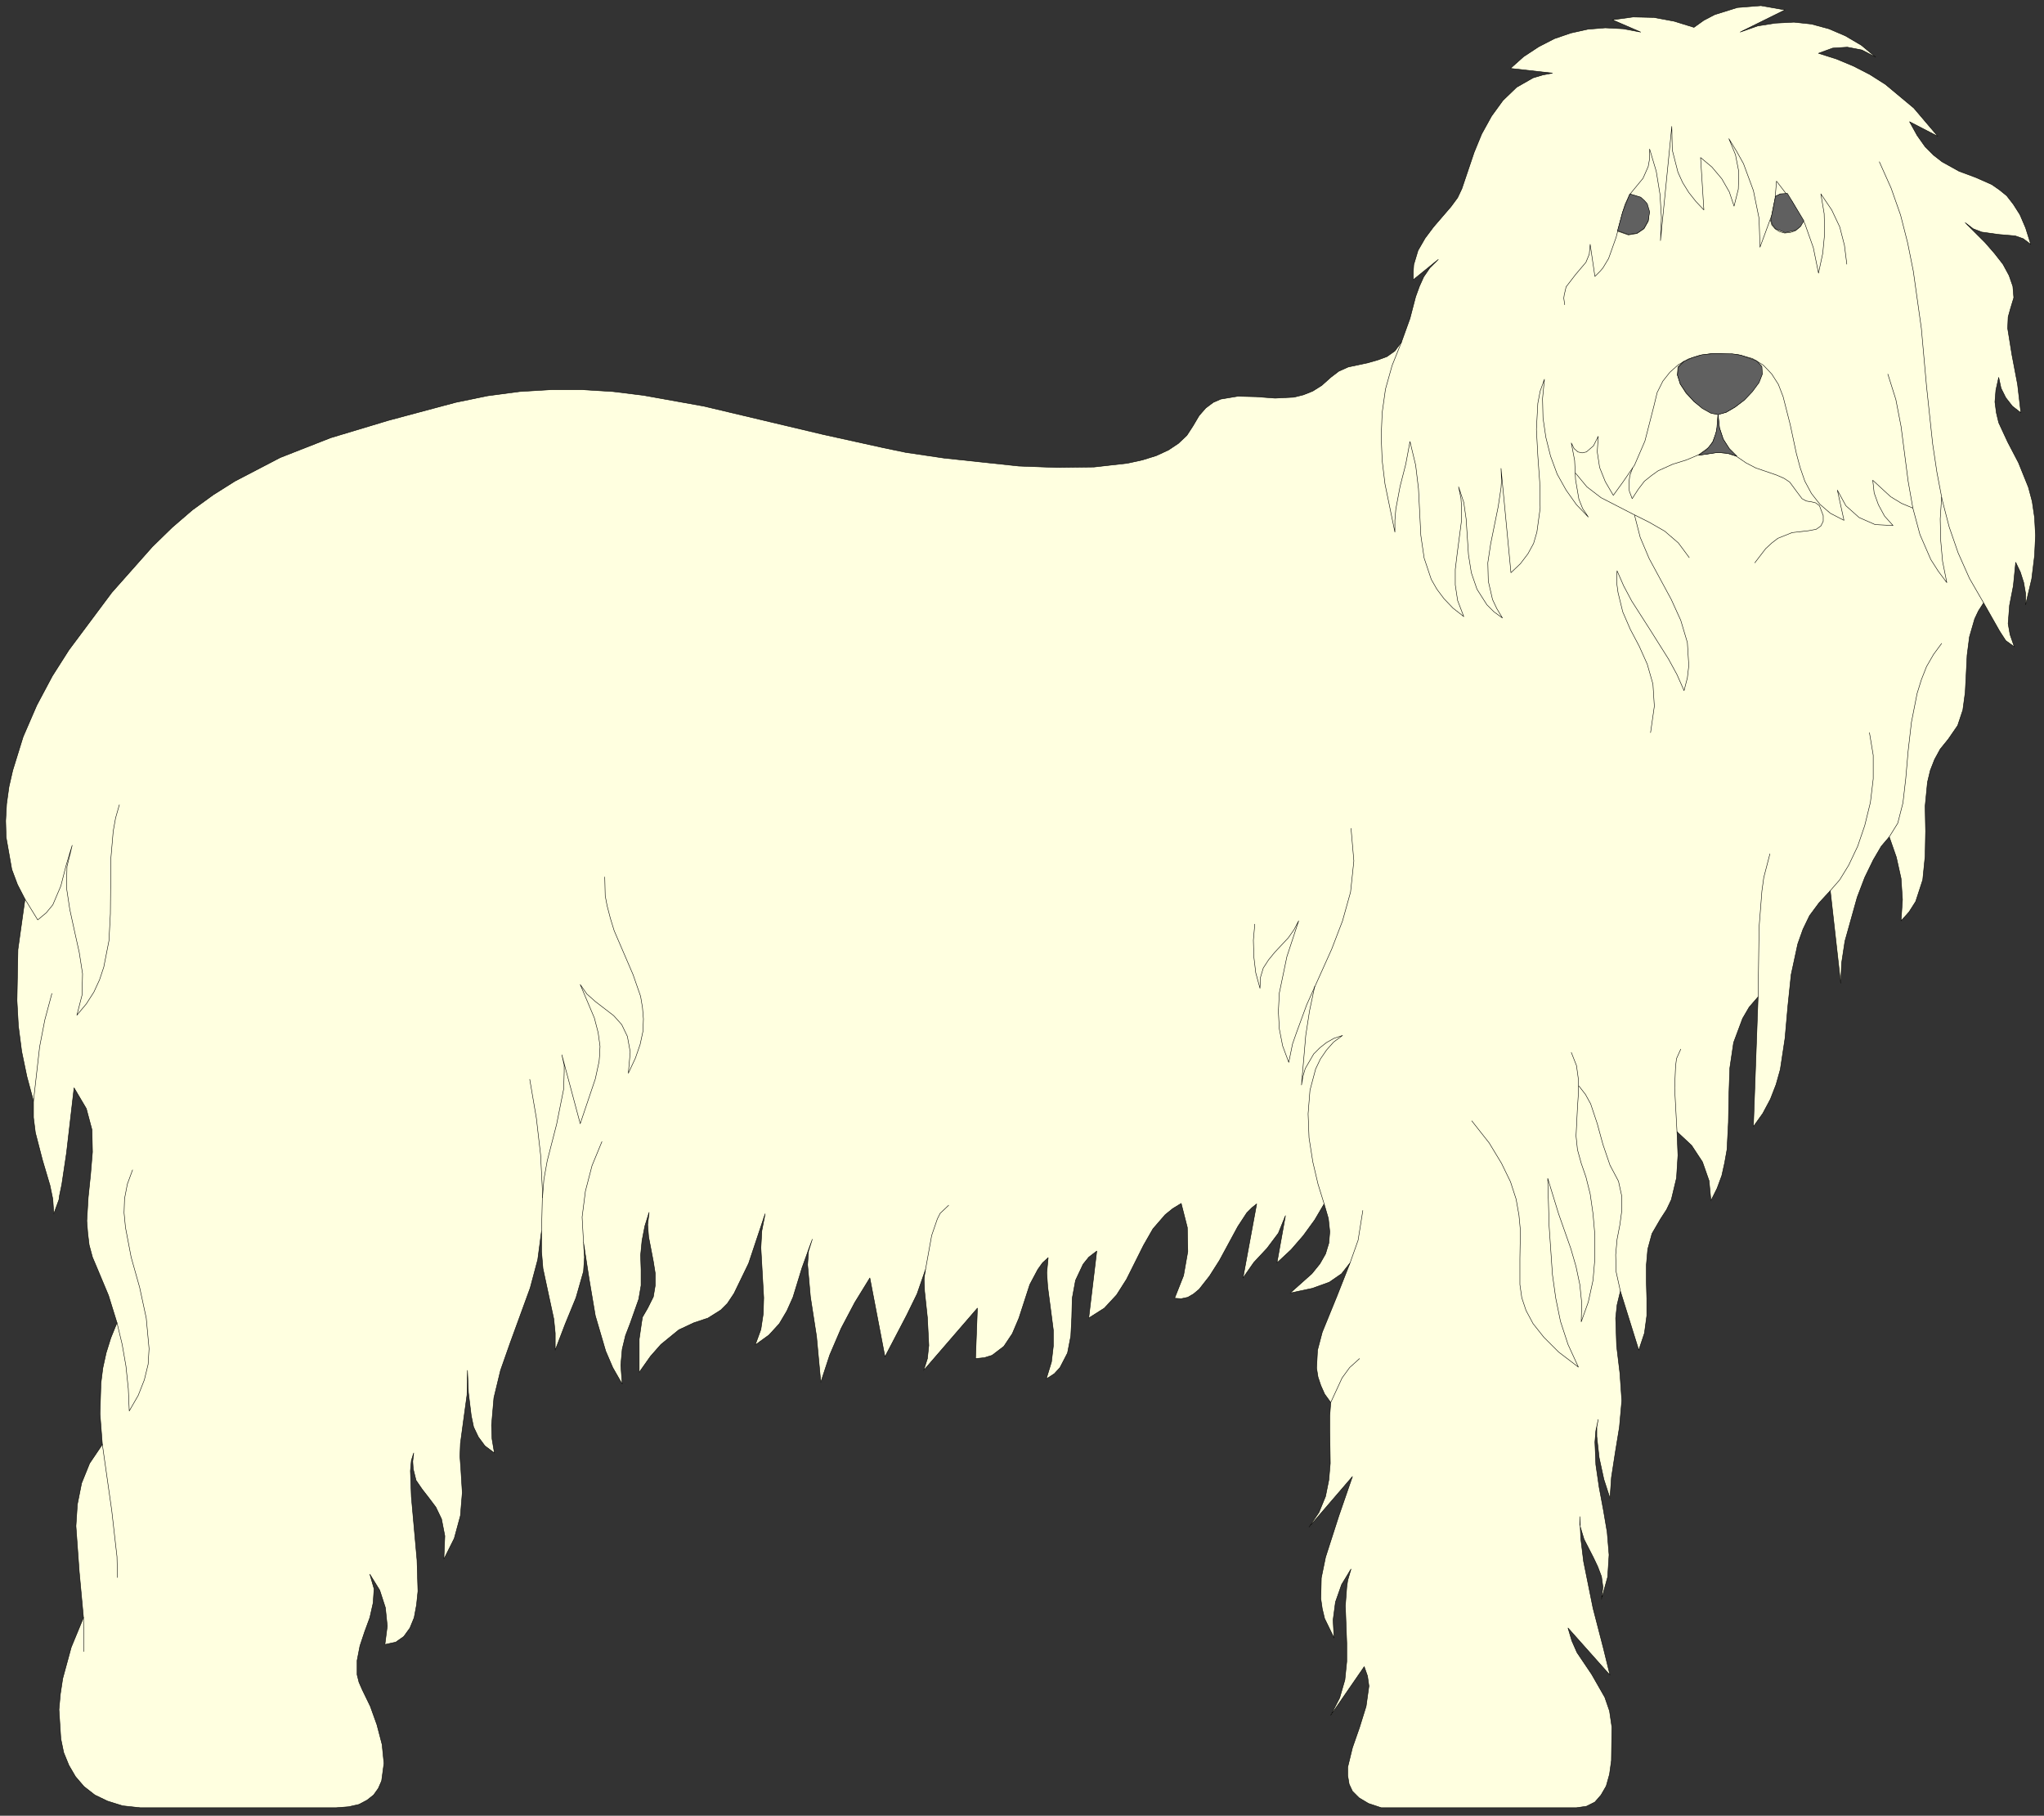 <?xml version="1.0" encoding="UTF-8" standalone="no"?>
<svg
   xmlns:dc="http://purl.org/dc/elements/1.1/"
   xmlns:cc="http://creativecommons.org/ns#"
   xmlns:rdf="http://www.w3.org/1999/02/22-rdf-syntax-ns#"
   xmlns:svg="http://www.w3.org/2000/svg"
   xmlns="http://www.w3.org/2000/svg"
   xmlns:sodipodi="http://sodipodi.sourceforge.net/DTD/sodipodi-0.dtd"
   xmlns:inkscape="http://www.inkscape.org/namespaces/inkscape"
   version="1.0"
   width="76.412mm"
   height="67.874mm"
   id="svg84"
   sodipodi:docname="CS000140.WMF">
  <rect width="100%" height="100%" fill="#333333" stroke="none"/>
  <sodipodi:namedview
     pagecolor="#ffffff"
     bordercolor="#666666"
     borderopacity="1"
     objecttolerance="10"
     gridtolerance="10"
     guidetolerance="10"
     inkscape:pageopacity="0"
     inkscape:pageshadow="2"
     inkscape:window-width="640"
     inkscape:window-height="480"
     id="namedview86" />
  <defs
     id="defs6">
    <clipPath
       clipPathUnits="userSpaceOnUse"
       id="clipWmfPath1">
      <path
         d="M 0,0 L 288.667,0 L 288.667,256.4 L 0,256.4 z"
         id="path2" />
    </clipPath>
    <pattern
       id="WMFhbasepattern"
       patternUnits="userSpaceOnUse"
       width="6"
       height="6"
       x="0"
       y="0" />
  </defs>
  <path
     style="fill:#ffffe0;fill-rule:evenodd;fill-opacity:1;stroke:none;"
     clip-path="url(#clipWmfPath1)"
     d="  M 195.155,255.4   L 193.355,254.8   L 192.022,254.001   L 191.089,253.068   L 190.623,252.068   L 190.423,250.868   L 190.423,249.668   L 191.089,246.936   L 192.089,244.07   L 193.022,241.071   L 193.422,238.205   L 193.222,236.805   L 192.755,235.472   L 188.023,242.337   L 189.29,239.871   L 190.023,237.338   L 190.289,234.739   L 190.289,232.14   L 190.089,226.874   L 190.289,224.208   L 190.423,223.275   L 190.889,221.676   L 189.556,223.875   L 188.69,226.341   L 188.357,228.874   L 188.49,231.407   L 187.157,228.674   L 186.824,227.274   L 186.624,225.875   L 186.69,222.942   L 187.29,220.009   L 189.156,214.211   L 191.089,208.612   L 184.957,215.744   L 186.357,213.678   L 187.29,211.412   L 187.757,209.079   L 187.957,206.746   L 187.89,202.147   L 187.89,200.015   L 188.023,198.148   L 187.157,196.949   L 186.624,195.749   L 186.224,194.549   L 186.024,193.283   L 186.157,190.75   L 186.824,188.218   L 188.89,183.152   L 190.756,178.42   L 189.556,179.953   L 187.823,181.153   L 185.424,182.019   L 182.291,182.686   L 185.357,179.953   L 186.49,178.554   L 187.29,177.154   L 187.757,175.621   L 187.89,174.021   L 187.69,172.155   L 187.09,170.089   L 185.757,172.355   L 184.157,174.555   L 182.425,176.554   L 180.425,178.42   L 181.625,171.755   L 180.625,174.221   L 179.025,176.354   L 177.159,178.354   L 175.626,180.553   L 177.559,170.089   L 176.892,170.622   L 176.159,171.355   L 174.893,173.288   L 172.294,178.087   L 170.894,180.286   L 169.428,182.153   L 168.628,182.819   L 167.828,183.286   L 166.895,183.486   L 165.962,183.419   L 167.228,180.22   L 167.828,176.821   L 167.761,173.422   L 166.895,170.022   L 165.695,170.756   L 164.629,171.622   L 162.896,173.622   L 161.563,175.954   L 160.363,178.354   L 159.163,180.753   L 157.764,182.952   L 156.031,184.819   L 153.831,186.218   L 154.964,176.754   L 153.831,177.62   L 153.031,178.62   L 151.965,180.886   L 151.498,183.419   L 151.432,186.085   L 151.298,188.751   L 150.832,191.15   L 149.765,193.216   L 148.966,194.083   L 147.833,194.816   L 148.566,192.417   L 148.832,190.151   L 148.832,187.951   L 148.566,185.885   L 148.032,181.819   L 147.899,179.82   L 148.099,177.687   L 147.299,178.42   L 146.633,179.353   L 145.5,181.486   L 143.967,186.218   L 143.034,188.418   L 141.834,190.217   L 140.168,191.484   L 139.101,191.817   L 137.835,191.95   L 138.101,184.819   L 130.503,193.616   L 131.036,191.95   L 131.236,190.084   L 131.036,186.152   L 130.637,182.419   L 130.57,180.753   L 130.637,180.153   L 130.77,179.353   L 129.57,182.819   L 128.104,185.818   L 125.038,191.684   L 122.905,180.553   L 120.772,184.019   L 118.839,187.685   L 117.24,191.417   L 115.973,195.283   L 115.373,188.818   L 114.507,183.219   L 114.107,178.687   L 114.24,176.754   L 114.773,175.088   L 113.307,179.153   L 112.041,183.286   L 111.174,185.219   L 110.108,187.018   L 108.642,188.618   L 106.709,190.017   L 107.509,187.818   L 107.842,185.618   L 107.908,183.352   L 107.775,181.02   L 107.509,176.288   L 107.642,173.888   L 108.108,171.489   L 105.776,178.487   L 103.709,182.752   L 102.776,184.152   L 101.843,185.085   L 100.044,186.218   L 98.044,186.885   L 95.911,187.884   L 93.378,189.951   L 91.912,191.617   L 90.312,193.883   L 90.312,189.217   L 90.646,186.885   L 90.779,186.085   L 91.512,184.819   L 92.312,183.219   L 92.579,181.619   L 92.579,179.887   L 92.312,178.22   L 91.646,174.755   L 91.512,173.022   L 91.712,171.289   L 91.112,173.222   L 90.712,175.288   L 90.512,177.354   L 90.579,179.353   L 90.579,181.619   L 90.246,183.552   L 89.046,186.951   L 88.38,188.684   L 87.913,190.617   L 87.713,192.883   L 87.913,195.549   L 86.58,193.216   L 85.58,190.884   L 84.114,185.885   L 83.247,180.753   L 82.448,175.554   L 82.581,177.62   L 82.448,179.62   L 81.381,183.352   L 79.848,187.085   L 78.449,190.75   L 78.449,188.351   L 78.249,186.352   L 77.515,182.952   L 76.716,179.22   L 76.516,176.821   L 76.516,173.888   L 75.982,177.954   L 74.916,181.953   L 72.05,189.817   L 70.717,193.616   L 69.784,197.482   L 69.451,201.348   L 69.517,203.28   L 69.851,205.28   L 68.518,204.28   L 67.584,203.014   L 66.918,201.614   L 66.585,200.015   L 66.185,196.749   L 66.051,193.616   L 65.985,197.082   L 65.518,200.481   L 65.052,203.947   L 64.985,205.747   L 65.118,207.613   L 65.318,210.879   L 65.052,214.144   L 64.185,217.344   L 62.719,220.276   L 62.852,217.01   L 62.386,214.611   L 61.586,212.945   L 60.586,211.612   L 59.653,210.412   L 58.786,209.146   L 58.387,207.546   L 58.32,206.48   L 58.453,205.28   L 58.12,206.346   L 57.987,207.813   L 58.12,211.478   L 58.92,220.409   L 59.053,224.808   L 58.853,226.741   L 58.52,228.541   L 57.92,230.007   L 57.053,231.207   L 55.92,232.006   L 54.387,232.34   L 54.721,229.74   L 54.454,227.141   L 53.654,224.675   L 52.255,222.409   L 52.854,224.475   L 52.721,226.474   L 52.255,228.541   L 51.521,230.54   L 50.855,232.54   L 50.455,234.606   L 50.455,236.605   L 50.722,237.672   L 51.188,238.738   L 52.321,241.071   L 53.254,243.67   L 53.988,246.469   L 54.254,249.135   L 53.921,251.601   L 53.454,252.668   L 52.788,253.601   L 51.855,254.334   L 50.722,254.934   L 49.255,255.267   L 47.522,255.4   L 19.795,255.4   L 17.329,255.134   L 15.196,254.467   L 13.397,253.601   L 11.864,252.401   L 10.664,251.001   L 9.731,249.402   L 8.998,247.602   L 8.598,245.669   L 8.331,241.537   L 8.531,239.338   L 8.865,237.138   L 10.064,232.739   L 11.797,228.541   L 11.197,222.076   L 10.731,215.611   L 10.931,212.545   L 11.531,209.546   L 12.664,206.746   L 14.463,204.08   L 14.13,199.748   L 14.263,195.416   L 14.53,193.283   L 14.997,191.15   L 15.663,189.018   L 16.53,186.885   L 15.33,183.019   L 13.797,179.353   L 13.064,177.62   L 12.597,175.888   L 12.397,174.221   L 12.264,172.488   L 12.464,169.156   L 12.797,165.957   L 13.064,162.758   L 12.997,159.625   L 12.197,156.626   L 10.464,153.693   L 9.398,162.891   L 8.731,167.357   L 8.398,168.956   L 8.331,169.489   L 7.598,171.489   L 7.465,169.423   L 7.065,167.49   L 5.999,163.891   L 4.999,160.025   L 4.732,157.892   L 4.732,155.56   L 3.799,152.094   L 3.066,148.561   L 2.599,144.962   L 2.399,141.363   L 2.533,134.165   L 3.533,127.034   L 2.466,124.968   L 1.666,122.835   L 0.866,118.303   L 0.8,115.97   L 0.933,113.57   L 1.266,111.171   L 1.8,108.838   L 3.266,104.106   L 5.199,99.641   L 7.398,95.509   L 9.731,91.843   L 15.796,83.712   L 21.528,77.247   L 24.328,74.514   L 27.194,72.048   L 30.126,69.915   L 33.192,67.982   L 39.591,64.65   L 46.723,61.851   L 54.921,59.385   L 64.385,56.852   L 68.917,55.919   L 73.45,55.319   L 77.915,55.052   L 82.248,55.052   L 86.58,55.319   L 90.912,55.852   L 99.444,57.385   L 116.306,61.384   L 124.771,63.25   L 127.97,63.917   L 133.369,64.717   L 143.967,65.85   L 149.366,66.049   L 154.564,65.983   L 159.297,65.45   L 161.429,64.983   L 163.362,64.383   L 165.095,63.583   L 166.495,62.65   L 167.695,61.517   L 168.561,60.184   L 169.428,58.718   L 170.361,57.652   L 171.427,56.852   L 172.494,56.385   L 174.893,55.985   L 177.492,56.052   L 180.158,56.252   L 182.824,56.119   L 184.157,55.785   L 185.49,55.252   L 186.757,54.453   L 188.023,53.319   L 189.156,52.453   L 190.489,51.853   L 193.289,51.253   L 194.688,50.853   L 195.955,50.387   L 197.088,49.587   L 198.021,48.321   L 199.221,44.988   L 200.02,41.922   L 200.554,40.456   L 201.154,39.123   L 202.02,37.857   L 203.22,36.657   L 199.687,39.523   L 199.687,38.39   L 199.754,37.39   L 200.354,35.391   L 201.354,33.658   L 202.553,32.058   L 205.019,29.192   L 205.952,27.926   L 206.552,26.66   L 208.285,21.528   L 209.352,18.928   L 210.751,16.396   L 212.351,14.196   L 214.284,12.33   L 216.617,10.997   L 217.95,10.597   L 219.349,10.331   L 213.417,9.664   L 215.284,7.998   L 217.416,6.598   L 219.616,5.465   L 221.949,4.665   L 224.348,4.132   L 226.814,3.932   L 229.347,4.066   L 231.813,4.532   L 227.814,2.799   L 230.747,2.399   L 233.679,2.466   L 236.545,2.999   L 239.345,3.866   L 240.744,2.866   L 242.277,2.066   L 245.477,1.066   L 248.809,0.8   L 252.208,1.4   L 245.877,4.532   L 248.343,3.666   L 250.875,3.266   L 253.475,3.133   L 255.941,3.399   L 258.407,4.066   L 260.74,5.065   L 263.006,6.398   L 265.005,8.065   L 263.073,7.065   L 261.006,6.665   L 258.94,6.798   L 256.941,7.531   L 259.473,8.331   L 261.873,9.331   L 264.206,10.531   L 266.405,11.93   L 270.404,15.263   L 273.803,19.262   L 269.804,17.196   L 270.871,19.128   L 272.004,20.728   L 273.204,21.928   L 274.403,22.861   L 276.803,24.194   L 279.136,25.06   L 281.402,26.06   L 282.468,26.793   L 283.535,27.659   L 284.468,28.859   L 285.401,30.325   L 286.201,32.192   L 286.934,34.524   L 285.867,33.725   L 284.734,33.325   L 282.401,33.125   L 280.002,32.791   L 278.802,32.325   L 277.669,31.458   L 280.469,34.258   L 281.802,35.791   L 283.001,37.324   L 283.868,38.923   L 284.401,40.456   L 284.534,42.056   L 284.068,43.589   L 283.734,44.788   L 283.668,46.388   L 284.268,50.12   L 285.068,54.319   L 285.534,58.318   L 284.334,57.385   L 283.401,56.185   L 282.735,54.852   L 282.401,53.319   L 282.002,55.119   L 281.868,56.785   L 282.068,58.318   L 282.401,59.718   L 283.668,62.45   L 285.201,65.383   L 286.6,68.849   L 287.134,70.848   L 287.467,73.114   L 287.6,75.647   L 287.467,78.513   L 287.067,81.779   L 286.201,85.444   L 286.201,83.845   L 285.934,82.312   L 285.467,80.846   L 284.801,79.446   L 284.468,82.778   L 283.934,85.511   L 283.734,88.11   L 284.001,89.643   L 284.601,91.376   L 283.401,90.51   L 282.535,89.177   L 280.269,85.178   L 279.535,86.311   L 279.002,87.444   L 278.269,89.977   L 277.936,92.576   L 277.803,95.242   L 277.669,97.841   L 277.336,100.307   L 276.603,102.507   L 275.27,104.44   L 274.137,105.839   L 273.337,107.305   L 272.737,108.838   L 272.337,110.505   L 272.004,113.904   L 272.071,117.436   L 272.004,120.969   L 271.671,124.301   L 270.671,127.367   L 269.738,128.833   L 268.605,130.1   L 268.805,127.1   L 268.605,124.101   L 267.938,121.102   L 266.938,118.236   L 265.805,119.569   L 264.672,121.502   L 263.473,123.968   L 262.406,126.767   L 260.673,132.965   L 260.207,136.031   L 260.073,138.897   L 258.607,125.834   L 257.007,127.567   L 255.674,129.366   L 254.741,131.299   L 254.008,133.365   L 253.075,137.698   L 252.608,142.163   L 252.208,146.695   L 251.542,151.094   L 250.942,153.227   L 250.142,155.293   L 249.076,157.292   L 247.743,159.159   L 248.409,140.83   L 247.143,142.296   L 246.21,143.896   L 244.943,147.295   L 244.41,150.894   L 244.277,154.693   L 244.21,158.559   L 244.01,162.424   L 243.677,164.291   L 243.277,166.09   L 242.611,167.89   L 241.744,169.623   L 241.478,166.823   L 240.544,164.157   L 239.011,161.825   L 236.945,159.892   L 237.079,163.224   L 236.879,166.423   L 236.145,169.489   L 235.479,170.889   L 234.613,172.222   L 233.413,174.288   L 232.813,176.487   L 232.613,178.754   L 232.613,181.086   L 232.68,183.486   L 232.68,185.885   L 232.346,188.351   L 231.547,190.75   L 228.947,182.419   L 228.481,184.352   L 228.281,186.218   L 228.414,190.151   L 228.88,194.016   L 229.147,197.882   L 228.814,201.614   L 228.214,205.28   L 227.681,208.746   L 227.481,211.678   L 226.614,209.012   L 225.948,205.946   L 225.615,202.947   L 225.615,201.614   L 225.815,200.548   L 225.481,202.147   L 225.348,203.747   L 225.481,206.946   L 225.948,210.145   L 226.548,213.345   L 227.081,216.477   L 227.348,219.676   L 227.148,222.809   L 226.281,225.941   L 226.481,224.208   L 226.281,222.742   L 225.748,221.342   L 225.148,220.076   L 223.815,217.477   L 223.348,215.944   L 223.215,215.411   L 223.215,214.278   L 223.348,217.344   L 223.748,220.609   L 225.081,227.208   L 226.548,232.873   L 227.481,236.672   L 221.549,230.007   L 222.082,231.806   L 222.815,233.473   L 224.881,236.539   L 226.748,239.804   L 227.414,241.737   L 227.747,244.003   L 227.681,248.735   L 227.414,250.668   L 226.948,252.334   L 226.214,253.601   L 225.348,254.6   L 224.148,255.2   L 222.749,255.4   L 195.155,255.4  z "
     id="path8" />
  <path
     style="fill:none;stroke:#000000;stroke-width:0.067px;stroke-linecap:round;stroke-linejoin:round;stroke-miterlimit:4;stroke-dasharray:none;stroke-opacity:1;"
     clip-path="url(#clipWmfPath1)"
     d="  M 195.155,255.4   L 193.355,254.8   L 192.022,254.001   L 191.089,253.068   L 190.623,252.068   L 190.423,250.868   L 190.423,249.668   L 191.089,246.936   L 192.089,244.07   L 193.022,241.071   L 193.422,238.205   L 193.222,236.805   L 192.755,235.472   L 188.023,242.337   L 189.29,239.871   L 190.023,237.338   L 190.289,234.739   L 190.289,232.14   L 190.089,226.874   L 190.289,224.208   L 190.423,223.275   L 190.889,221.676   L 189.556,223.875   L 188.69,226.341   L 188.357,228.874   L 188.49,231.407   L 187.157,228.674   L 186.824,227.274   L 186.624,225.875   L 186.69,222.942   L 187.29,220.009   L 189.156,214.211   L 191.089,208.612   L 184.957,215.744   L 186.357,213.678   L 187.29,211.412   L 187.757,209.079   L 187.957,206.746   L 187.89,202.147   L 187.89,200.015   L 188.023,198.148   L 187.157,196.949   L 186.624,195.749   L 186.224,194.549   L 186.024,193.283   L 186.157,190.75   L 186.824,188.218   L 188.89,183.152   L 190.756,178.42   L 189.556,179.953   L 187.823,181.153   L 185.424,182.019   L 182.291,182.686   L 185.357,179.953   L 186.49,178.554   L 187.29,177.154   L 187.757,175.621   L 187.89,174.021   L 187.69,172.155   L 187.09,170.089   L 185.757,172.355   L 184.157,174.555   L 182.425,176.554   L 180.425,178.42   L 181.625,171.755   L 180.625,174.221   L 179.025,176.354   L 177.159,178.354   L 175.626,180.553   L 177.559,170.089   L 176.892,170.622   L 176.159,171.355   L 174.893,173.288   L 172.294,178.087   L 170.894,180.286   L 169.428,182.153   L 168.628,182.819   L 167.828,183.286   L 166.895,183.486   L 165.962,183.419   L 167.228,180.22   L 167.828,176.821   L 167.761,173.422   L 166.895,170.022   L 165.695,170.756   L 164.629,171.622   L 162.896,173.622   L 161.563,175.954   L 160.363,178.354   L 159.163,180.753   L 157.764,182.952   L 156.031,184.819   L 153.831,186.218   L 154.964,176.754   L 153.831,177.62   L 153.031,178.62   L 151.965,180.886   L 151.498,183.419   L 151.432,186.085   L 151.298,188.751   L 150.832,191.15   L 149.765,193.216   L 148.966,194.083   L 147.833,194.816   L 148.566,192.417   L 148.832,190.151   L 148.832,187.951   L 148.566,185.885   L 148.032,181.819   L 147.899,179.82   L 148.099,177.687   L 147.299,178.42   L 146.633,179.353   L 145.5,181.486   L 143.967,186.218   L 143.034,188.418   L 141.834,190.217   L 140.168,191.484   L 139.101,191.817   L 137.835,191.95   L 138.101,184.819   L 130.503,193.616   L 131.036,191.95   L 131.236,190.084   L 131.036,186.152   L 130.637,182.419   L 130.57,180.753   L 130.637,180.153   L 130.77,179.353   L 129.57,182.819   L 128.104,185.818   L 125.038,191.684   L 122.905,180.553   L 120.772,184.019   L 118.839,187.685   L 117.24,191.417   L 115.973,195.283   L 115.373,188.818   L 114.507,183.219   L 114.107,178.687   L 114.24,176.754   L 114.773,175.088   L 113.307,179.153   L 112.041,183.286   L 111.174,185.219   L 110.108,187.018   L 108.642,188.618   L 106.709,190.017   L 107.509,187.818   L 107.842,185.618   L 107.908,183.352   L 107.775,181.02   L 107.509,176.288   L 107.642,173.888   L 108.108,171.489   L 105.776,178.487   L 103.709,182.752   L 102.776,184.152   L 101.843,185.085   L 100.044,186.218   L 98.044,186.885   L 95.911,187.884   L 93.378,189.951   L 91.912,191.617   L 90.312,193.883   L 90.312,189.217   L 90.646,186.885   L 90.779,186.085   L 91.512,184.819   L 92.312,183.219   L 92.579,181.619   L 92.579,179.887   L 92.312,178.22   L 91.646,174.755   L 91.512,173.022   L 91.712,171.289   L 91.112,173.222   L 90.712,175.288   L 90.512,177.354   L 90.579,179.353   L 90.579,181.619   L 90.246,183.552   L 89.046,186.951   L 88.38,188.684   L 87.913,190.617   L 87.713,192.883   L 87.913,195.549   L 86.58,193.216   L 85.58,190.884   L 84.114,185.885   L 83.247,180.753   L 82.448,175.554   L 82.581,177.62   L 82.448,179.62   L 81.381,183.352   L 79.848,187.085   L 78.449,190.75   L 78.449,188.351   L 78.249,186.352   L 77.515,182.952   L 76.716,179.22   L 76.516,176.821   L 76.516,173.888   L 75.982,177.954   L 74.916,181.953   L 72.05,189.817   L 70.717,193.616   L 69.784,197.482   L 69.451,201.348   L 69.517,203.28   L 69.851,205.28   L 68.518,204.28   L 67.584,203.014   L 66.918,201.614   L 66.585,200.015   L 66.185,196.749   L 66.051,193.616   L 65.985,197.082   L 65.518,200.481   L 65.052,203.947   L 64.985,205.747   L 65.118,207.613   L 65.318,210.879   L 65.052,214.144   L 64.185,217.344   L 62.719,220.276   L 62.852,217.01   L 62.386,214.611   L 61.586,212.945   L 60.586,211.612   L 59.653,210.412   L 58.786,209.146   L 58.387,207.546   L 58.32,206.48   L 58.453,205.28   L 58.12,206.346   L 57.987,207.813   L 58.12,211.478   L 58.92,220.409   L 59.053,224.808   L 58.853,226.741   L 58.52,228.541   L 57.92,230.007   L 57.053,231.207   L 55.92,232.006   L 54.387,232.34   L 54.721,229.74   L 54.454,227.141   L 53.654,224.675   L 52.255,222.409   L 52.854,224.475   L 52.721,226.474   L 52.255,228.541   L 51.521,230.54   L 50.855,232.54   L 50.455,234.606   L 50.455,236.605   L 50.722,237.672   L 51.188,238.738   L 52.321,241.071   L 53.254,243.67   L 53.988,246.469   L 54.254,249.135   L 53.921,251.601   L 53.454,252.668   L 52.788,253.601   L 51.855,254.334   L 50.722,254.934   L 49.255,255.267   L 47.522,255.4   L 19.795,255.4   L 17.329,255.134   L 15.196,254.467   L 13.397,253.601   L 11.864,252.401   L 10.664,251.001   L 9.731,249.402   L 8.998,247.602   L 8.598,245.669   L 8.331,241.537   L 8.531,239.338   L 8.865,237.138   L 10.064,232.739   L 11.797,228.541   L 11.197,222.076   L 10.731,215.611   L 10.931,212.545   L 11.531,209.546   L 12.664,206.746   L 14.463,204.08   L 14.13,199.748   L 14.263,195.416   L 14.53,193.283   L 14.997,191.15   L 15.663,189.018   L 16.53,186.885   L 15.33,183.019   L 13.797,179.353   L 13.064,177.62   L 12.597,175.888   L 12.397,174.221   L 12.264,172.488   L 12.464,169.156   L 12.797,165.957   L 13.064,162.758   L 12.997,159.625   L 12.197,156.626   L 10.464,153.693   L 9.398,162.891   L 8.731,167.357   L 8.398,168.956   L 8.331,169.489   L 7.598,171.489   L 7.465,169.423   L 7.065,167.49   L 5.999,163.891   L 4.999,160.025   L 4.732,157.892   L 4.732,155.56   L 3.799,152.094   L 3.066,148.561   L 2.599,144.962   L 2.399,141.363   L 2.533,134.165   L 3.533,127.034   L 2.466,124.968   L 1.666,122.835   L 0.866,118.303   L 0.8,115.97   L 0.933,113.57   L 1.266,111.171   L 1.8,108.838   L 3.266,104.106   L 5.199,99.641   L 7.398,95.509   L 9.731,91.843   L 15.796,83.712   L 21.528,77.247   L 24.328,74.514   L 27.194,72.048   L 30.126,69.915   L 33.192,67.982   L 39.591,64.65   L 46.723,61.851   L 54.921,59.385   L 64.385,56.852   L 68.917,55.919   L 73.45,55.319   L 77.915,55.052   L 82.248,55.052   L 86.58,55.319   L 90.912,55.852   L 99.444,57.385   L 116.306,61.384   L 124.771,63.25   L 127.97,63.917   L 133.369,64.717   L 143.967,65.85   L 149.366,66.049   L 154.564,65.983   L 159.297,65.45   L 161.429,64.983   L 163.362,64.383   L 165.095,63.583   L 166.495,62.65   L 167.695,61.517   L 168.561,60.184   L 169.428,58.718   L 170.361,57.652   L 171.427,56.852   L 172.494,56.385   L 174.893,55.985   L 177.492,56.052   L 180.158,56.252   L 182.824,56.119   L 184.157,55.785   L 185.49,55.252   L 186.757,54.453   L 188.023,53.319   L 189.156,52.453   L 190.489,51.853   L 193.289,51.253   L 194.688,50.853   L 195.955,50.387   L 197.088,49.587   L 198.021,48.321   L 199.221,44.988   L 200.02,41.922   L 200.554,40.456   L 201.154,39.123   L 202.02,37.857   L 203.22,36.657   L 199.687,39.523   L 199.687,38.39   L 199.754,37.39   L 200.354,35.391   L 201.354,33.658   L 202.553,32.058   L 205.019,29.192   L 205.952,27.926   L 206.552,26.66   L 208.285,21.528   L 209.352,18.928   L 210.751,16.396   L 212.351,14.196   L 214.284,12.33   L 216.617,10.997   L 217.95,10.597   L 219.349,10.331   L 213.417,9.664   L 215.284,7.998   L 217.416,6.598   L 219.616,5.465   L 221.949,4.665   L 224.348,4.132   L 226.814,3.932   L 229.347,4.066   L 231.813,4.532   L 227.814,2.799   L 230.747,2.399   L 233.679,2.466   L 236.545,2.999   L 239.345,3.866   L 240.744,2.866   L 242.277,2.066   L 245.477,1.066   L 248.809,0.8   L 252.208,1.4   L 245.877,4.532   L 248.343,3.666   L 250.875,3.266   L 253.475,3.133   L 255.941,3.399   L 258.407,4.066   L 260.74,5.065   L 263.006,6.398   L 265.005,8.065   L 263.073,7.065   L 261.006,6.665   L 258.94,6.798   L 256.941,7.531   L 259.473,8.331   L 261.873,9.331   L 264.206,10.531   L 266.405,11.93   L 270.404,15.263   L 273.803,19.262   L 269.804,17.196   L 270.871,19.128   L 272.004,20.728   L 273.204,21.928   L 274.403,22.861   L 276.803,24.194   L 279.136,25.06   L 281.402,26.06   L 282.468,26.793   L 283.535,27.659   L 284.468,28.859   L 285.401,30.325   L 286.201,32.192   L 286.934,34.524   L 285.867,33.725   L 284.734,33.325   L 282.401,33.125   L 280.002,32.791   L 278.802,32.325   L 277.669,31.458   L 280.469,34.258   L 281.802,35.791   L 283.001,37.324   L 283.868,38.923   L 284.401,40.456   L 284.534,42.056   L 284.068,43.589   L 283.734,44.788   L 283.668,46.388   L 284.268,50.12   L 285.068,54.319   L 285.534,58.318   L 284.334,57.385   L 283.401,56.185   L 282.735,54.852   L 282.401,53.319   L 282.002,55.119   L 281.868,56.785   L 282.068,58.318   L 282.401,59.718   L 283.668,62.45   L 285.201,65.383   L 286.6,68.849   L 287.134,70.848   L 287.467,73.114   L 287.6,75.647   L 287.467,78.513   L 287.067,81.779   L 286.201,85.444   L 286.201,83.845   L 285.934,82.312   L 285.467,80.846   L 284.801,79.446   L 284.468,82.778   L 283.934,85.511   L 283.734,88.11   L 284.001,89.643   L 284.601,91.376   L 283.401,90.51   L 282.535,89.177   L 280.269,85.178   L 279.535,86.311   L 279.002,87.444   L 278.269,89.977   L 277.936,92.576   L 277.803,95.242   L 277.669,97.841   L 277.336,100.307   L 276.603,102.507   L 275.27,104.44   L 274.137,105.839   L 273.337,107.305   L 272.737,108.838   L 272.337,110.505   L 272.004,113.904   L 272.071,117.436   L 272.004,120.969   L 271.671,124.301   L 270.671,127.367   L 269.738,128.833   L 268.605,130.1   L 268.805,127.1   L 268.605,124.101   L 267.938,121.102   L 266.938,118.236   L 265.805,119.569   L 264.672,121.502   L 263.473,123.968   L 262.406,126.767   L 260.673,132.965   L 260.207,136.031   L 260.073,138.897   L 258.607,125.834   L 257.007,127.567   L 255.674,129.366   L 254.741,131.299   L 254.008,133.365   L 253.075,137.698   L 252.608,142.163   L 252.208,146.695   L 251.542,151.094   L 250.942,153.227   L 250.142,155.293   L 249.076,157.292   L 247.743,159.159   L 248.409,140.83   L 247.143,142.296   L 246.21,143.896   L 244.943,147.295   L 244.41,150.894   L 244.277,154.693   L 244.21,158.559   L 244.01,162.424   L 243.677,164.291   L 243.277,166.09   L 242.611,167.89   L 241.744,169.623   L 241.478,166.823   L 240.544,164.157   L 239.011,161.825   L 236.945,159.892   L 237.079,163.224   L 236.879,166.423   L 236.145,169.489   L 235.479,170.889   L 234.613,172.222   L 233.413,174.288   L 232.813,176.487   L 232.613,178.754   L 232.613,181.086   L 232.68,183.486   L 232.68,185.885   L 232.346,188.351   L 231.547,190.75   L 228.947,182.419   L 228.481,184.352   L 228.281,186.218   L 228.414,190.151   L 228.88,194.016   L 229.147,197.882   L 228.814,201.614   L 228.214,205.28   L 227.681,208.746   L 227.481,211.678   L 226.614,209.012   L 225.948,205.946   L 225.615,202.947   L 225.615,201.614   L 225.815,200.548   L 225.481,202.147   L 225.348,203.747   L 225.481,206.946   L 225.948,210.145   L 226.548,213.345   L 227.081,216.477   L 227.348,219.676   L 227.148,222.809   L 226.281,225.941   L 226.481,224.208   L 226.281,222.742   L 225.748,221.342   L 225.148,220.076   L 223.815,217.477   L 223.348,215.944   L 223.215,215.411   L 223.215,214.278   L 223.348,217.344   L 223.748,220.609   L 225.081,227.208   L 226.548,232.873   L 227.481,236.672   L 221.549,230.007   L 222.082,231.806   L 222.815,233.473   L 224.881,236.539   L 226.748,239.804   L 227.414,241.737   L 227.747,244.003   L 227.681,248.735   L 227.414,250.668   L 226.948,252.334   L 226.214,253.601   L 225.348,254.6   L 224.148,255.2   L 222.749,255.4   L 195.155,255.4  z "
     id="path10" />
  <path
     style="fill:none;stroke:#000000;stroke-width:0.067px;stroke-linecap:round;stroke-linejoin:round;stroke-miterlimit:4;stroke-dasharray:none;stroke-opacity:1;"
     clip-path="url(#clipWmfPath1)"
     d="  M 228.947,182.419   L 228.347,179.687   L 228.281,177.287   L 228.481,175.088   L 228.88,173.022   L 229.147,171.022   L 229.147,169.023   L 228.681,166.89   L 227.481,164.624   L 226.481,161.691   L 225.681,158.759   L 224.748,155.959   L 224.015,154.626   L 223.082,153.427  "
     id="path12" />
  <path
     style="fill:none;stroke:#000000;stroke-width:0.067px;stroke-linecap:round;stroke-linejoin:round;stroke-miterlimit:4;stroke-dasharray:none;stroke-opacity:1;"
     clip-path="url(#clipWmfPath1)"
     d="  M 222.015,148.695   L 222.749,150.561   L 223.015,152.494   L 223.015,154.493   L 222.882,156.493   L 222.682,160.492   L 222.882,162.424   L 223.415,164.357   L 224.082,166.29   L 224.681,168.689   L 225.081,171.489   L 225.348,174.555   L 225.348,177.754   L 225.081,180.886   L 224.415,183.952   L 223.415,186.751   L 223.482,184.085   L 223.215,181.486   L 222.682,178.953   L 221.949,176.421   L 220.216,171.489   L 218.683,166.49   L 218.883,173.288   L 219.349,180.087   L 219.816,183.419   L 220.482,186.685   L 221.549,189.951   L 223.015,193.15   L 220.216,191.017   L 218.15,188.951   L 216.617,187.018   L 215.617,185.152   L 215.017,183.352   L 214.75,181.486   L 214.75,177.82   L 214.817,173.821   L 214.617,171.689   L 214.217,169.423   L 213.417,166.957   L 212.151,164.357   L 210.418,161.491   L 207.952,158.359  "
     id="path14" />
  <path
     style="fill:none;stroke:#000000;stroke-width:0.067px;stroke-linecap:round;stroke-linejoin:round;stroke-miterlimit:4;stroke-dasharray:none;stroke-opacity:1;"
     clip-path="url(#clipWmfPath1)"
     d="  M 236.945,159.892   L 236.612,153.693   L 236.745,150.628   L 236.879,149.561   L 237.478,148.228  "
     id="path16" />
  <path
     style="fill:none;stroke:#000000;stroke-width:0.067px;stroke-linecap:round;stroke-linejoin:round;stroke-miterlimit:4;stroke-dasharray:none;stroke-opacity:1;"
     clip-path="url(#clipWmfPath1)"
     d="  M 248.409,140.83   L 248.543,131.033   L 248.943,125.901   L 249.209,123.968   L 250.076,120.635  "
     id="path18" />
  <path
     style="fill:none;stroke:#000000;stroke-width:0.067px;stroke-linecap:round;stroke-linejoin:round;stroke-miterlimit:4;stroke-dasharray:none;stroke-opacity:1;"
     clip-path="url(#clipWmfPath1)"
     d="  M 258.607,125.834   L 259.94,124.301   L 261.206,122.235   L 262.473,119.569   L 263.473,116.636   L 264.272,113.371   L 264.672,110.038   L 264.672,106.706   L 264.139,103.506  "
     id="path20" />
  <path
     style="fill:none;stroke:#000000;stroke-width:0.067px;stroke-linecap:round;stroke-linejoin:round;stroke-miterlimit:4;stroke-dasharray:none;stroke-opacity:1;"
     clip-path="url(#clipWmfPath1)"
     d="  M 266.938,118.236   L 268.138,116.303   L 268.871,113.437   L 269.271,109.971   L 269.604,106.106   L 270.071,102.04   L 270.871,97.975   L 271.471,96.042   L 272.204,94.176   L 273.204,92.443   L 274.337,90.91  "
     id="path22" />
  <path
     style="fill:none;stroke:#000000;stroke-width:0.067px;stroke-linecap:round;stroke-linejoin:round;stroke-miterlimit:4;stroke-dasharray:none;stroke-opacity:1;"
     clip-path="url(#clipWmfPath1)"
     d="  M 280.269,85.178   L 278.269,81.712   L 276.669,78.113   L 275.403,74.447   L 274.403,70.582   L 273.67,66.716   L 273.07,62.717   L 272.204,54.586   L 271.471,46.388   L 270.338,38.323   L 269.538,34.324   L 268.538,30.392   L 267.205,26.593   L 265.539,22.861  "
     id="path24" />
  <path
     style="fill:none;stroke:#000000;stroke-width:0.067px;stroke-linecap:round;stroke-linejoin:round;stroke-miterlimit:4;stroke-dasharray:none;stroke-opacity:1;"
     clip-path="url(#clipWmfPath1)"
     d="  M 260.94,37.324   L 260.606,34.658   L 259.94,32.058   L 258.807,29.659   L 257.274,27.393   L 257.74,30.192   L 257.807,32.991   L 257.541,35.791   L 256.941,38.59   L 256.208,34.991   L 255.008,31.592   L 253.208,28.459   L 251.009,25.593   L 250.809,27.993   L 250.342,30.392   L 248.676,34.924   L 248.543,30.859   L 247.743,26.926   L 246.343,23.127   L 245.343,21.328   L 244.277,19.595   L 245.21,21.861   L 245.677,24.26   L 245.61,26.726   L 245.01,29.126   L 244.344,27.126   L 243.277,25.26   L 241.877,23.594   L 240.278,22.261   L 240.744,29.659   L 239.611,28.459   L 238.612,27.193   L 237.745,25.793   L 237.079,24.327   L 236.279,21.194   L 236.212,17.862   L 234.613,33.991   L 234.746,30.725   L 234.546,27.46   L 234.013,24.194   L 233.08,21.061   L 233.08,22.394   L 232.88,23.527   L 232.146,25.193   L 230.28,27.46   L 229.614,28.859   L 229.147,30.392   L 228.347,33.525   L 227.281,36.524   L 226.481,37.857   L 226.081,38.323   L 225.348,39.057   L 224.681,34.524   L 224.548,35.924   L 224.082,37.057   L 222.615,38.79   L 221.282,40.523   L 221.016,41.656   L 220.949,42.122   L 221.082,43.055  "
     id="path26" />
  <path
     style="fill:none;stroke:#000000;stroke-width:0.067px;stroke-linecap:round;stroke-linejoin:round;stroke-miterlimit:4;stroke-dasharray:none;stroke-opacity:1;"
     clip-path="url(#clipWmfPath1)"
     d="  M 228.547,32.658   L 230.08,33.191   L 231.28,32.991   L 232.28,32.325   L 232.88,31.259   L 233.013,29.992   L 232.68,28.859   L 231.813,27.926   L 230.28,27.46  "
     id="path28" />
  <path
     style="fill:none;stroke:#000000;stroke-width:0.067px;stroke-linecap:round;stroke-linejoin:round;stroke-miterlimit:4;stroke-dasharray:none;stroke-opacity:1;"
     clip-path="url(#clipWmfPath1)"
     d="  M 250.142,31.059   L 250.342,31.792   L 250.809,32.325   L 251.409,32.725   L 252.142,32.925   L 252.942,32.858   L 253.675,32.592   L 254.275,32.058   L 254.741,31.259  "
     id="path30" />
  <path
     style="fill:none;stroke:#000000;stroke-width:0.067px;stroke-linecap:round;stroke-linejoin:round;stroke-miterlimit:4;stroke-dasharray:none;stroke-opacity:1;"
     clip-path="url(#clipWmfPath1)"
     d="  M 252.475,27.393   L 251.475,27.46   L 250.809,27.793  "
     id="path32" />
  <path
     style="fill:none;stroke:#000000;stroke-width:0.067px;stroke-linecap:round;stroke-linejoin:round;stroke-miterlimit:4;stroke-dasharray:none;stroke-opacity:1;"
     clip-path="url(#clipWmfPath1)"
     d="  M 198.021,48.321   L 196.688,51.653   L 195.755,54.986   L 195.288,58.318   L 195.155,61.651   L 195.288,65.05   L 195.688,68.382   L 197.088,75.18   L 197.088,73.514   L 197.221,71.915   L 197.821,68.715   L 198.621,65.583   L 199.221,62.384   L 200.02,65.716   L 200.42,69.049   L 200.754,75.647   L 201.22,78.846   L 202.22,81.845   L 203.02,83.245   L 204.02,84.578   L 205.286,85.911   L 206.819,87.111   L 205.952,84.845   L 205.619,82.645   L 205.619,80.446   L 205.886,78.246   L 206.486,73.648   L 206.486,71.315   L 206.419,70.382   L 206.086,68.782   L 206.819,70.982   L 207.152,73.314   L 207.485,78.38   L 207.885,80.912   L 208.685,83.245   L 210.085,85.444   L 211.085,86.444   L 212.284,87.311   L 211.484,85.978   L 210.885,84.711   L 210.285,82.112   L 210.218,79.513   L 210.618,76.847   L 211.684,71.581   L 212.084,68.915   L 212.151,67.849   L 212.084,66.183   L 213.484,80.912   L 214.817,79.646   L 215.883,78.246   L 216.683,76.78   L 217.15,75.18   L 217.616,71.781   L 217.55,68.116   L 217.283,64.383   L 217.083,60.651   L 217.283,56.985   L 217.616,55.252   L 218.216,53.586   L 217.95,56.319   L 218.016,59.051   L 218.416,61.784   L 219.083,64.45   L 220.016,66.983   L 221.282,69.249   L 222.749,71.315   L 224.415,73.048   L 223.615,71.848   L 223.082,70.515   L 222.615,67.782   L 222.482,65.05   L 222.015,62.584   L 222.415,63.384   L 222.949,63.85   L 223.548,63.983   L 224.148,63.85   L 225.148,62.984   L 225.815,61.651   L 225.681,63.85   L 226.014,66.049   L 226.814,68.049   L 227.947,69.982   L 229.347,68.049   L 230.947,65.716   L 232.413,62.317   L 233.679,57.385   L 234.146,55.452   L 234.946,53.853   L 235.946,52.586   L 237.145,51.52   L 238.545,50.72   L 240.011,50.254   L 241.611,49.987   L 243.211,49.987   L 245.61,50.12   L 247.609,50.654   L 249.142,51.587   L 250.342,52.853   L 251.275,54.319   L 251.942,56.052   L 252.942,59.984   L 253.808,64.05   L 254.341,66.049   L 255.008,67.982   L 255.941,69.715   L 257.141,71.248   L 258.607,72.514   L 260.54,73.514   L 259.607,69.249   L 260.806,71.448   L 262.673,73.114   L 264.939,74.114   L 267.472,74.247   L 266.272,72.914   L 265.405,71.315   L 264.806,69.649   L 264.606,67.849   L 267.138,70.182   L 268.671,71.115   L 270.271,71.781  "
     id="path34" />
  <path
     style="fill:none;stroke:#000000;stroke-width:0.067px;stroke-linecap:round;stroke-linejoin:round;stroke-miterlimit:4;stroke-dasharray:none;stroke-opacity:1;"
     clip-path="url(#clipWmfPath1)"
     d="  M 266.738,52.853   L 267.871,56.452   L 268.605,60.251   L 269.604,67.982   L 270.271,71.781   L 271.271,75.514   L 272.804,79.046   L 273.87,80.712   L 275.07,82.312   L 274.47,79.313   L 274.203,76.313   L 274.137,73.314   L 274.337,70.248  "
     id="path36" />
  <path
     style="fill:none;stroke:#000000;stroke-width:0.067px;stroke-linecap:round;stroke-linejoin:round;stroke-miterlimit:4;stroke-dasharray:none;stroke-opacity:1;"
     clip-path="url(#clipWmfPath1)"
     d="  M 248.143,50.987   L 248.876,51.787   L 248.943,52.853   L 248.476,54.053   L 247.543,55.319   L 246.41,56.519   L 245.143,57.518   L 243.877,58.252   L 242.744,58.518   L 241.744,58.318   L 240.544,57.652   L 239.345,56.719   L 238.212,55.519   L 237.412,54.253   L 237.012,52.986   L 237.079,51.853   L 237.878,51.053  "
     id="path38" />
  <path
     style="fill:none;stroke:#000000;stroke-width:0.067px;stroke-linecap:round;stroke-linejoin:round;stroke-miterlimit:4;stroke-dasharray:none;stroke-opacity:1;"
     clip-path="url(#clipWmfPath1)"
     d="  M 242.744,58.518   L 242.944,60.451   L 243.477,62.051   L 244.344,63.45   L 245.41,64.517   L 246.676,65.383   L 248.076,66.116   L 251.009,67.116   L 252.075,67.582   L 252.875,68.116   L 253.808,69.382   L 254.608,70.448   L 255.208,70.782   L 256.008,70.915   L 256.541,71.048   L 257.074,71.448   L 257.607,72.848   L 257.607,73.648   L 257.274,74.314   L 256.607,74.781   L 255.541,74.981   L 253.208,75.247   L 251.209,76.047   L 250.342,76.713   L 249.476,77.513   L 247.943,79.513  "
     id="path40" />
  <path
     style="fill:none;stroke:#000000;stroke-width:0.067px;stroke-linecap:round;stroke-linejoin:round;stroke-miterlimit:4;stroke-dasharray:none;stroke-opacity:1;"
     clip-path="url(#clipWmfPath1)"
     d="  M 242.744,58.518   L 242.677,60.118   L 242.411,61.384   L 242.011,62.384   L 241.478,63.184   L 240.011,64.25   L 238.278,64.983   L 236.345,65.583   L 234.279,66.516   L 233.346,67.183   L 232.346,67.982   L 231.48,69.115   L 230.613,70.448   L 230.214,69.382   L 230.147,68.249   L 230.28,67.183   L 230.68,66.116  "
     id="path42" />
  <path
     style="fill:none;stroke:#000000;stroke-width:0.067px;stroke-linecap:round;stroke-linejoin:round;stroke-miterlimit:4;stroke-dasharray:none;stroke-opacity:1;"
     clip-path="url(#clipWmfPath1)"
     d="  M 240.011,64.317   L 242.677,63.917   L 244.077,64.05   L 245.343,64.45  "
     id="path44" />
  <path
     style="fill:none;stroke:#000000;stroke-width:0.067px;stroke-linecap:round;stroke-linejoin:round;stroke-miterlimit:4;stroke-dasharray:none;stroke-opacity:1;"
     clip-path="url(#clipWmfPath1)"
     d="  M 222.615,66.849   L 224.215,68.782   L 226.214,70.315   L 230.747,72.648   L 233.013,73.781   L 235.212,75.047   L 237.145,76.713   L 238.678,78.78  "
     id="path46" />
  <path
     style="fill:none;stroke:#000000;stroke-width:0.067px;stroke-linecap:round;stroke-linejoin:round;stroke-miterlimit:4;stroke-dasharray:none;stroke-opacity:1;"
     clip-path="url(#clipWmfPath1)"
     d="  M 230.947,72.781   L 231.746,75.914   L 233.013,78.913   L 236.145,84.711   L 237.478,87.644   L 238.412,90.776   L 238.612,94.042   L 238.412,95.775   L 237.945,97.575   L 236.945,95.309   L 235.746,93.109   L 233.146,88.977   L 230.547,84.911   L 229.414,82.778   L 228.481,80.646   L 228.414,82.245   L 228.614,83.712   L 229.28,86.444   L 230.347,88.91   L 231.613,91.31   L 232.746,93.842   L 233.546,96.642   L 233.746,99.774   L 233.213,103.506  "
     id="path48" />
  <path
     style="fill:none;stroke:#000000;stroke-width:0.067px;stroke-linecap:round;stroke-linejoin:round;stroke-miterlimit:4;stroke-dasharray:none;stroke-opacity:1;"
     clip-path="url(#clipWmfPath1)"
     d="  M 190.889,117.036   L 191.289,121.635   L 190.823,126.034   L 189.69,130.1   L 188.157,134.098   L 184.624,141.963   L 183.158,145.962   L 182.625,147.495   L 182.091,150.094   L 181.225,147.762   L 180.758,145.362   L 180.625,142.896   L 180.758,140.297   L 181.825,135.165   L 183.491,130.1   L 182.824,131.366   L 182.025,132.499   L 180.092,134.565   L 179.225,135.631   L 178.492,136.764   L 178.092,138.097   L 178.026,139.63   L 177.426,137.431   L 177.159,135.165   L 177.092,132.832   L 177.292,130.566  "
     id="path50" />
  <path
     style="fill:none;stroke:#000000;stroke-width:0.067px;stroke-linecap:round;stroke-linejoin:round;stroke-miterlimit:4;stroke-dasharray:none;stroke-opacity:1;"
     clip-path="url(#clipWmfPath1)"
     d="  M 185.757,139.364   L 185.024,142.83   L 184.491,146.295   L 183.891,153.293   L 184.091,152.094   L 184.424,150.961   L 185.624,148.895   L 186.49,148.028   L 187.423,147.295   L 188.49,146.695   L 189.69,146.295   L 188.423,147.228   L 187.423,148.361   L 186.557,149.628   L 185.89,151.027   L 185.091,154.027   L 184.824,157.359   L 184.957,160.758   L 185.49,164.157   L 186.224,167.29   L 187.09,170.089  "
     id="path52" />
  <path
     style="fill:none;stroke:#000000;stroke-width:0.067px;stroke-linecap:round;stroke-linejoin:round;stroke-miterlimit:4;stroke-dasharray:none;stroke-opacity:1;"
     clip-path="url(#clipWmfPath1)"
     d="  M 192.556,171.022   L 191.889,175.221   L 190.756,178.42  "
     id="path54" />
  <path
     style="fill:none;stroke:#000000;stroke-width:0.067px;stroke-linecap:round;stroke-linejoin:round;stroke-miterlimit:4;stroke-dasharray:none;stroke-opacity:1;"
     clip-path="url(#clipWmfPath1)"
     d="  M 192.089,191.95   L 190.689,193.216   L 189.623,194.683   L 188.023,198.148  "
     id="path56" />
  <path
     style="fill:none;stroke:#000000;stroke-width:0.067px;stroke-linecap:round;stroke-linejoin:round;stroke-miterlimit:4;stroke-dasharray:none;stroke-opacity:1;"
     clip-path="url(#clipWmfPath1)"
     d="  M 130.77,179.353   L 131.636,174.555   L 132.436,172.222   L 132.836,171.422   L 134.036,170.289  "
     id="path58" />
  <path
     style="fill:none;stroke:#000000;stroke-width:0.067px;stroke-linecap:round;stroke-linejoin:round;stroke-miterlimit:4;stroke-dasharray:none;stroke-opacity:1;"
     clip-path="url(#clipWmfPath1)"
     d="  M 82.448,175.554   L 82.248,171.955   L 82.714,168.29   L 83.647,164.691   L 85.047,161.291  "
     id="path60" />
  <path
     style="fill:none;stroke:#000000;stroke-width:0.067px;stroke-linecap:round;stroke-linejoin:round;stroke-miterlimit:4;stroke-dasharray:none;stroke-opacity:1;"
     clip-path="url(#clipWmfPath1)"
     d="  M 76.516,173.888   L 76.649,168.423   L 76.382,163.158   L 75.783,157.959   L 74.849,152.494  "
     id="path62" />
  <path
     style="fill:none;stroke:#000000;stroke-width:0.067px;stroke-linecap:round;stroke-linejoin:round;stroke-miterlimit:4;stroke-dasharray:none;stroke-opacity:1;"
     clip-path="url(#clipWmfPath1)"
     d="  M 76.649,169.223   L 76.849,166.623   L 77.315,164.024   L 78.649,158.825   L 79.648,153.827   L 79.715,151.427   L 79.715,150.494   L 79.382,149.028   L 81.981,158.759   L 84.114,152.427   L 84.647,149.961   L 84.714,149.161   L 84.78,147.828   L 84.514,145.895   L 83.981,143.829   L 81.981,139.097   L 82.914,140.43   L 84.114,141.497   L 86.713,143.496   L 87.846,144.762   L 88.646,146.429   L 89.046,148.628   L 88.78,151.627   L 89.779,149.494   L 90.446,147.562   L 90.846,145.695   L 90.912,143.963   L 90.779,142.363   L 90.512,140.763   L 89.446,137.698   L 86.78,131.499   L 86.247,129.766   L 85.78,127.967   L 85.514,126.567   L 85.447,123.901  "
     id="path64" />
  <path
     style="fill:none;stroke:#000000;stroke-width:0.067px;stroke-linecap:round;stroke-linejoin:round;stroke-miterlimit:4;stroke-dasharray:none;stroke-opacity:1;"
     clip-path="url(#clipWmfPath1)"
     d="  M 16.863,113.704   L 16.33,115.57   L 15.996,117.436   L 15.663,121.302   L 15.596,129.1   L 15.396,132.899   L 14.663,136.631   L 14.063,138.431   L 13.264,140.164   L 12.197,141.83   L 10.864,143.429   L 11.597,140.563   L 11.664,137.564   L 11.197,134.565   L 10.531,131.566   L 9.864,128.5   L 9.398,125.434   L 9.464,122.435   L 10.198,119.436   L 9.331,122.302   L 8.598,125.167   L 7.465,127.833   L 6.532,128.966   L 5.332,129.966   L 3.533,127.034  "
     id="path66" />
  <path
     style="fill:none;stroke:#000000;stroke-width:0.067px;stroke-linecap:round;stroke-linejoin:round;stroke-miterlimit:4;stroke-dasharray:none;stroke-opacity:1;"
     clip-path="url(#clipWmfPath1)"
     d="  M 7.332,140.364   L 6.332,144.096   L 5.599,147.895   L 4.732,155.56  "
     id="path68" />
  <path
     style="fill:none;stroke:#000000;stroke-width:0.067px;stroke-linecap:round;stroke-linejoin:round;stroke-miterlimit:4;stroke-dasharray:none;stroke-opacity:1;"
     clip-path="url(#clipWmfPath1)"
     d="  M 18.729,165.29   L 17.996,167.29   L 17.596,169.356   L 17.529,171.355   L 17.729,173.422   L 18.529,177.62   L 19.729,181.886   L 20.662,186.218   L 21.062,190.55   L 20.929,192.75   L 20.395,194.949   L 19.529,197.149   L 18.262,199.348   L 18.129,196.216   L 17.796,193.016   L 17.263,189.951   L 16.53,186.885  "
     id="path70" />
  <path
     style="fill:none;stroke:#000000;stroke-width:0.067px;stroke-linecap:round;stroke-linejoin:round;stroke-miterlimit:4;stroke-dasharray:none;stroke-opacity:1;"
     clip-path="url(#clipWmfPath1)"
     d="  M 14.463,204.08   L 15.796,213.478   L 16.33,218.21   L 16.53,219.943   L 16.596,222.875  "
     id="path72" />
  <path
     style="fill:none;stroke:#000000;stroke-width:0.067px;stroke-linecap:round;stroke-linejoin:round;stroke-miterlimit:4;stroke-dasharray:none;stroke-opacity:1;"
     clip-path="url(#clipWmfPath1)"
     d="  M 11.797,228.541   L 11.864,233.339  "
     id="path74" />
  <path
     style="fill:#606060;fill-rule:evenodd;fill-opacity:1;stroke:none;"
     clip-path="url(#clipWmfPath1)"
     d="  M 242.744,58.585   L 241.744,58.385   L 240.544,57.718   L 239.345,56.719   L 238.278,55.519   L 237.412,54.253   L 237.012,52.986   L 237.145,51.853   L 237.945,51.053   L 239.145,50.52   L 240.478,50.12   L 241.811,49.987   L 243.211,49.987   L 244.743,49.987   L 246.01,50.187   L 248.209,50.987   L 248.943,51.787   L 249.009,52.853   L 248.543,54.053   L 247.609,55.319   L 246.476,56.519   L 245.143,57.518   L 243.877,58.252   L 242.744,58.585   L 242.944,60.451   L 243.477,62.051   L 244.344,63.384   L 245.41,64.45   L 244.144,64.05   L 242.744,63.917   L 240.011,64.317   L 241.144,63.517   L 242.011,62.45   L 242.544,60.851   L 242.744,58.585  z    M 228.547,32.592   L 229.28,29.926   L 230.28,27.393   L 231.813,27.859   L 232.346,28.326   L 232.746,28.793   L 233.08,29.926   L 232.88,31.192   L 232.28,32.258   L 231.347,32.925   L 230.08,33.125   L 228.547,32.592  z    M 250.209,30.992   L 250.875,27.726   L 251.542,27.393   L 252.542,27.326   L 254.874,31.192   L 254.408,31.992   L 253.741,32.525   L 252.208,32.858   L 250.875,32.325   L 250.409,31.725   L 250.209,30.992  z   "
     id="path76" />
  <path
     style="fill:none;stroke:#000000;stroke-width:0.067px;stroke-linecap:round;stroke-linejoin:round;stroke-miterlimit:4;stroke-dasharray:none;stroke-opacity:1;"
     clip-path="url(#clipWmfPath1)"
     d="  M 242.744,58.585   L 241.744,58.385   L 240.544,57.718   L 239.345,56.719   L 238.278,55.519   L 237.412,54.253   L 237.012,52.986   L 237.145,51.853   L 237.945,51.053   L 239.145,50.52   L 240.478,50.12   L 241.811,49.987   L 243.211,49.987   L 244.743,49.987   L 246.01,50.187   L 248.209,50.987   L 248.943,51.787   L 249.009,52.853   L 248.543,54.053   L 247.609,55.319   L 246.476,56.519   L 245.143,57.518   L 243.877,58.252   L 242.744,58.585   L 242.944,60.451   L 243.477,62.051   L 244.344,63.384   L 245.41,64.45   L 244.144,64.05   L 242.744,63.917   L 240.011,64.317   L 241.144,63.517   L 242.011,62.45   L 242.544,60.851   L 242.744,58.585  z "
     id="path78" />
  <path
     style="fill:none;stroke:#000000;stroke-width:0.067px;stroke-linecap:round;stroke-linejoin:round;stroke-miterlimit:4;stroke-dasharray:none;stroke-opacity:1;"
     clip-path="url(#clipWmfPath1)"
     d="  M 228.547,32.592   L 229.28,29.926   L 230.28,27.393   L 231.813,27.859   L 232.346,28.326   L 232.746,28.793   L 233.08,29.926   L 232.88,31.192   L 232.28,32.258   L 231.347,32.925   L 230.08,33.125   L 228.547,32.592  z "
     id="path80" />
  <path
     style="fill:none;stroke:#000000;stroke-width:0.067px;stroke-linecap:round;stroke-linejoin:round;stroke-miterlimit:4;stroke-dasharray:none;stroke-opacity:1;"
     clip-path="url(#clipWmfPath1)"
     d="  M 250.209,30.992   L 250.875,27.726   L 251.542,27.393   L 252.542,27.326   L 254.874,31.192   L 254.408,31.992   L 253.741,32.525   L 252.208,32.858   L 250.875,32.325   L 250.409,31.725   L 250.209,30.992  z "
     id="path82" />
</svg>
